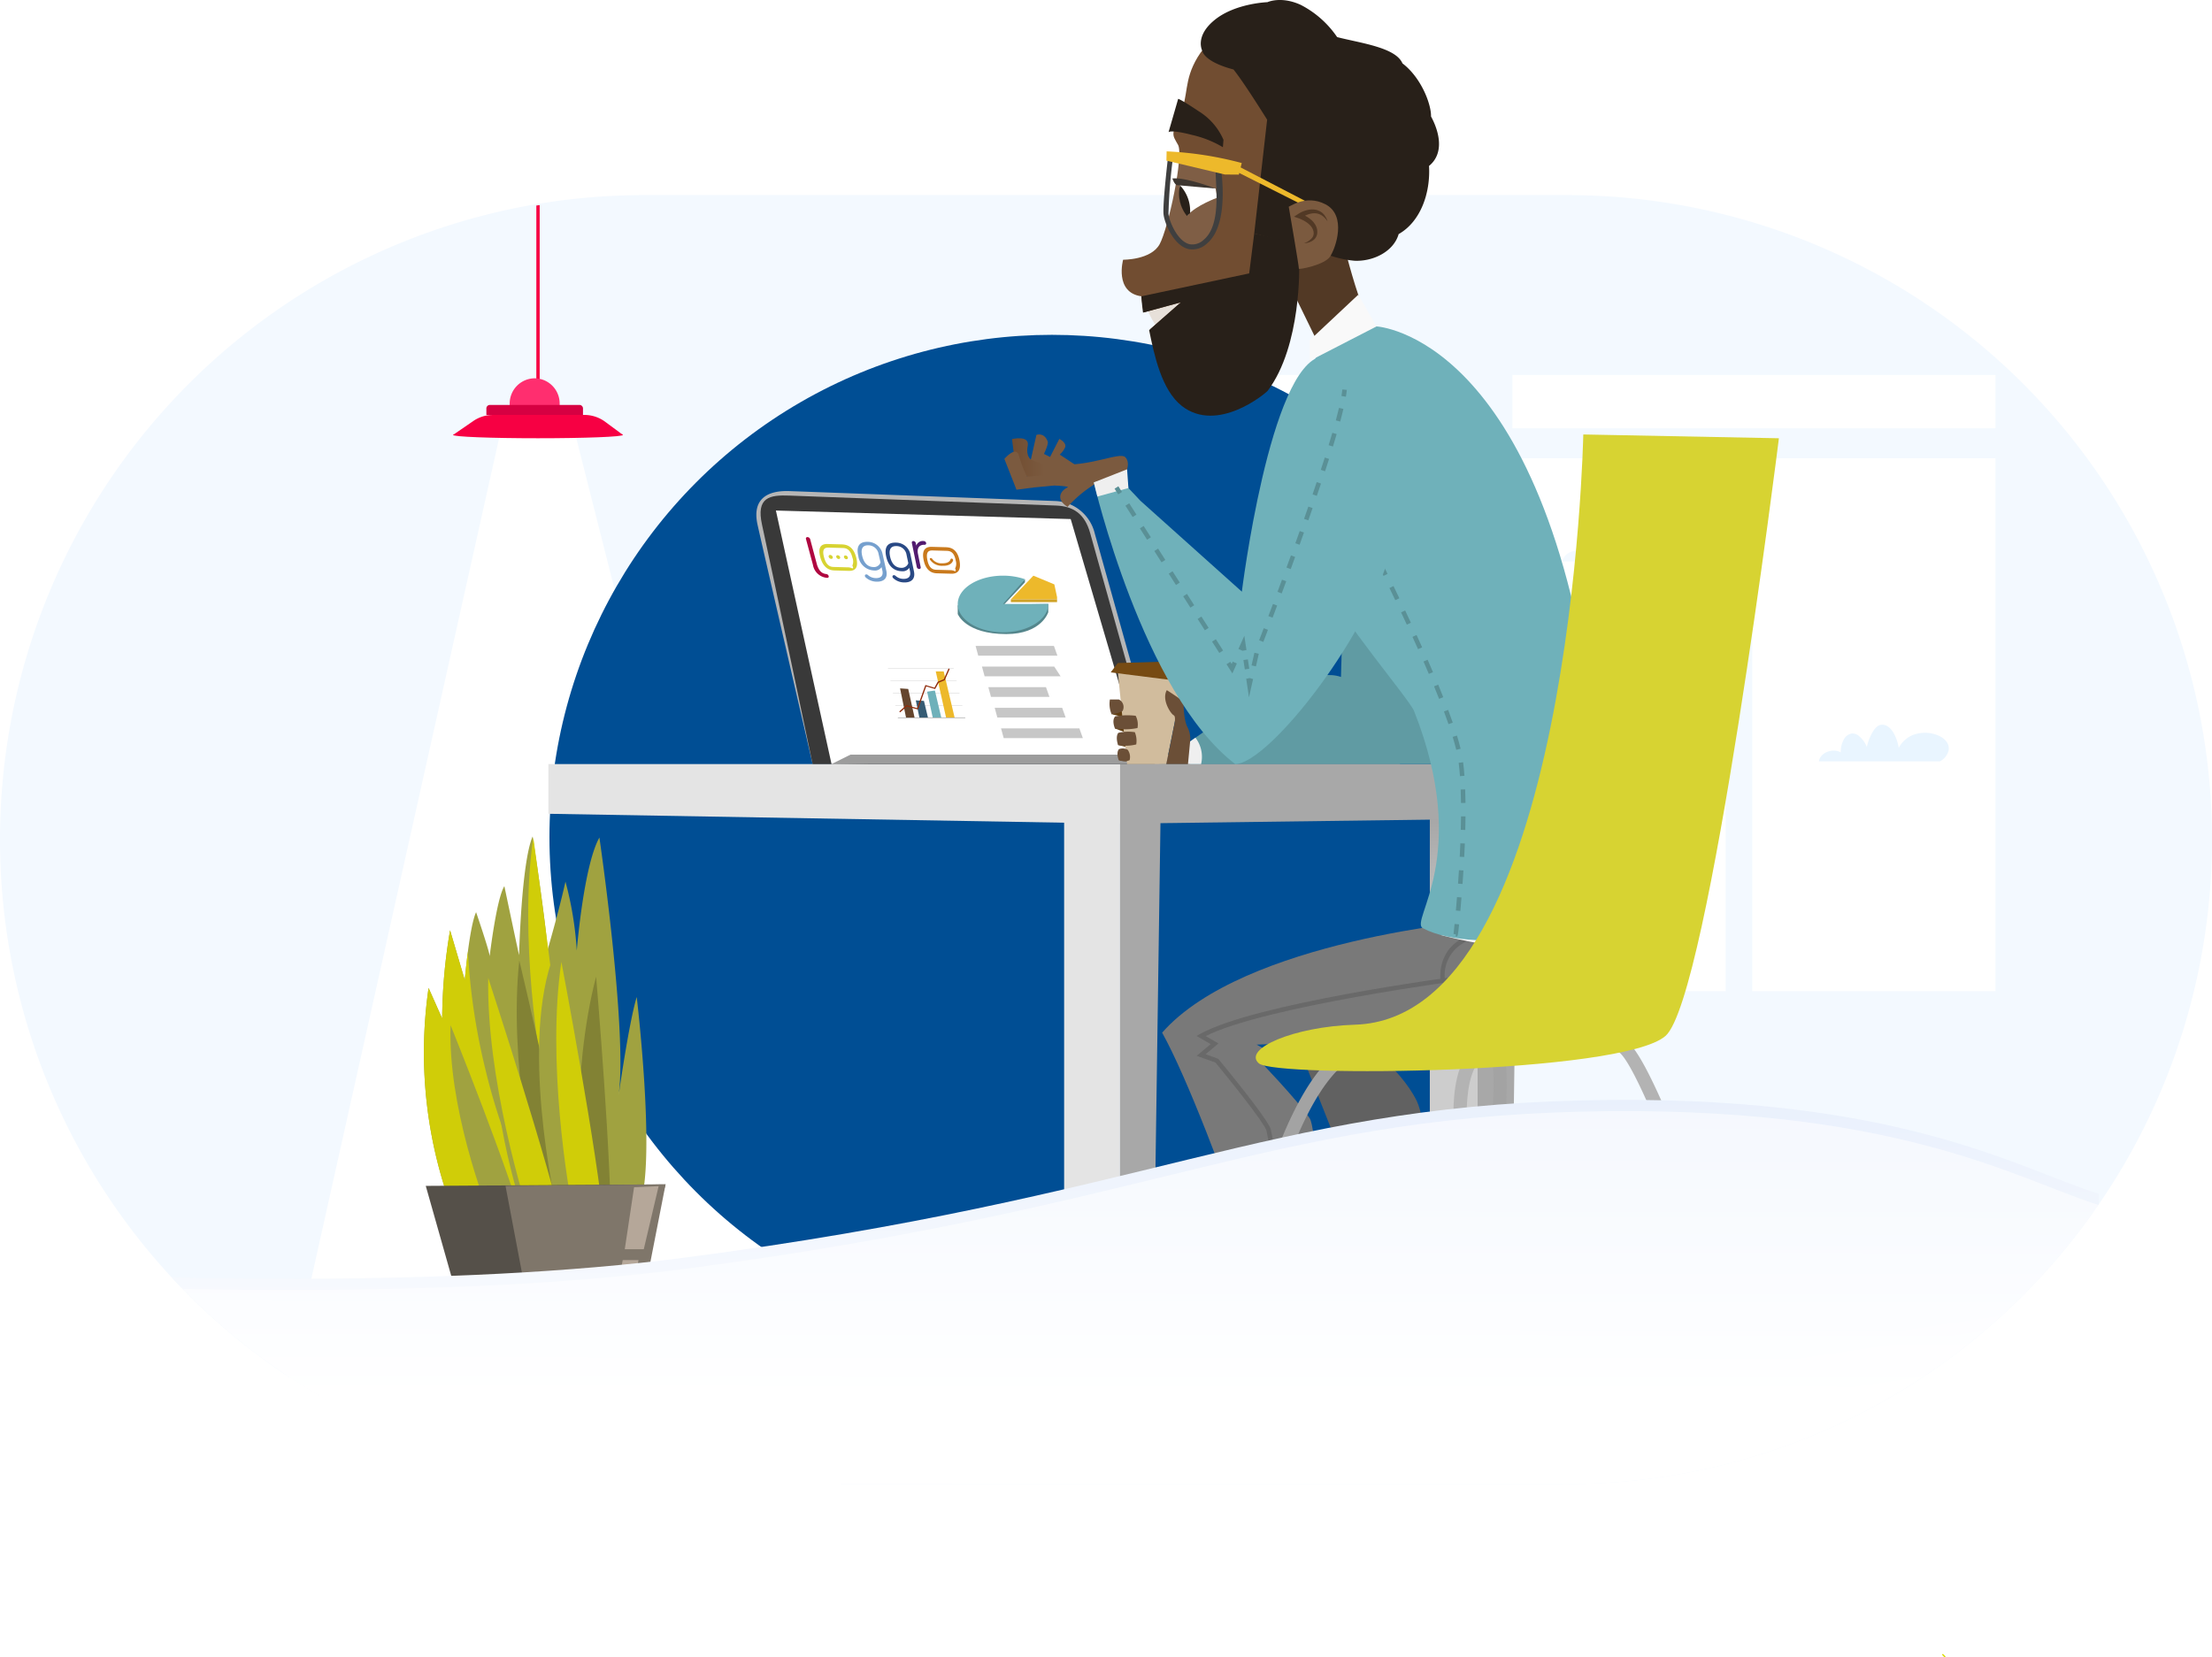 <svg xmlns="http://www.w3.org/2000/svg" xmlns:xlink="http://www.w3.org/1999/xlink" width="394" height="295.247" viewBox="0 0 394 295.247">
  <defs>
    <linearGradient id="linear-gradient" x1="-271.358" y1="0.274" x2="-271.358" y2="0.038" gradientUnits="objectBoundingBox">
      <stop offset="0" stop-color="#cdcdcd"/>
      <stop offset="1" stop-color="#9f9f9f"/>
    </linearGradient>
    <linearGradient id="linear-gradient-2" x1="-17.769" y1="0.915" x2="-17.734" y2="0.302" gradientUnits="objectBoundingBox">
      <stop offset="0" stop-color="#cfcfcf"/>
      <stop offset="0.489" stop-color="silver"/>
      <stop offset="1" stop-color="#b6b6b6"/>
    </linearGradient>
    <linearGradient id="linear-gradient-3" x1="0.382" y1="-110.022" x2="0.229" y2="-110.175" gradientUnits="objectBoundingBox">
      <stop offset="0" stop-color="#616161"/>
      <stop offset="1" stop-color="#595959"/>
    </linearGradient>
    <linearGradient id="linear-gradient-4" x1="0.556" y1="-80.459" x2="0.567" y2="-80.583" gradientUnits="objectBoundingBox">
      <stop offset="0" stop-color="#797979"/>
      <stop offset="1" stop-color="#6f6f6f"/>
    </linearGradient>
    <radialGradient id="radial-gradient" cx="0.5" cy="0.5" r="0.426" gradientTransform="matrix(1.493, 0, 0, -1, -0.246, -189.711)" gradientUnits="objectBoundingBox">
      <stop offset="0" stop-color="#578b91"/>
      <stop offset="0.493" stop-color="#599096"/>
      <stop offset="1" stop-color="#609ba3"/>
    </radialGradient>
    <linearGradient id="linear-gradient-5" x1="-5.848" y1="-1.989" x2="-5.426" y2="-1.412" gradientUnits="objectBoundingBox">
      <stop offset="0" stop-color="#714d31"/>
      <stop offset="1" stop-color="#7b5a3f"/>
    </linearGradient>
    <linearGradient id="linear-gradient-6" x1="-0.008" y1="-968.621" x2="0.361" y2="-968.383" xlink:href="#linear-gradient-5"/>
    <linearGradient id="linear-gradient-7" x1="0.932" y1="-100.374" x2="0.765" y2="-100.425" xlink:href="#linear-gradient-5"/>
    <linearGradient id="linear-gradient-8" x1="-220.744" y1="-5.735" x2="-219.71" y2="-5.735" xlink:href="#linear-gradient-5"/>
    <radialGradient id="radial-gradient-2" cx="0.106" cy="0.486" r="0.308" gradientTransform="matrix(-1.966, -0.08, -0.158, 0.997, -104.21, -2.811)" gradientUnits="objectBoundingBox">
      <stop offset="0" stop-color="#64a1a8"/>
      <stop offset="0.493" stop-color="#67a6ad"/>
      <stop offset="1" stop-color="#6fb1ba"/>
    </radialGradient>
    <linearGradient id="linear-gradient-9" x1="0" y1="-918.13" x2="0.764" y2="-918.13" xlink:href="#linear-gradient-5"/>
    <clipPath id="clip-path">
      <path id="Mask" d="M394,114.8h0A114.793,114.793,0,0,1,279.212,229.6H114.786A114.792,114.792,0,0,1,0,114.8H0A114.826,114.826,0,0,1,95.181,1.668l.473-.08A115.542,115.542,0,0,1,114.786,0H279.212A114.793,114.793,0,0,1,394,114.8" fill="none"/>
    </clipPath>
    <linearGradient id="linear-gradient-10" x1="0.493" y1="0.748" x2="0.5" y2="-0.627" gradientUnits="objectBoundingBox">
      <stop offset="0" stop-color="#fff"/>
      <stop offset="1" stop-color="#d6e3fa"/>
    </linearGradient>
    <filter id="bg-division-01" x="-126.72" y="165.932" width="530.545" height="133.578" filterUnits="userSpaceOnUse">
      <feOffset dy="-2" input="SourceAlpha"/>
      <feGaussianBlur stdDeviation="10" result="blur"/>
      <feFlood flood-opacity="0.118"/>
      <feComposite operator="in" in2="blur"/>
      <feComposite in="SourceGraphic"/>
    </filter>
    <linearGradient id="linear-gradient-11" x1="0.715" y1="0.698" x2="0.879" y2="0.873" gradientUnits="objectBoundingBox">
      <stop offset="0" stop-color="#fff" stop-opacity="0.525"/>
      <stop offset="1" stop-color="#fff"/>
    </linearGradient>
  </defs>
  <g id="software-facturacion-electronica-consulta-documentos" transform="translate(-163 -1320)">
    <g id="Group_64" data-name="Group 64" transform="translate(163 1354.758)">
      <g id="Group_3" data-name="Group 3" transform="translate(0 0)">
        <path id="Fill_1" data-name="Fill 1" d="M394,114.8h0A114.793,114.793,0,0,1,279.212,229.6H114.786A114.792,114.792,0,0,1,0,114.8H0A114.826,114.826,0,0,1,95.181,1.668l.473-.08A115.542,115.542,0,0,1,114.786,0H279.212A114.793,114.793,0,0,1,394,114.8" fill="#f3f9ff"/>
      </g>
      <path id="Fill_4" data-name="Fill 4" d="M0,94.94H37.976V0H0Z" transform="translate(171.485 46.874)" fill="#fff"/>
      <path id="Fill_6" data-name="Fill 6" d="M0,94.94H43.316V0H0Z" transform="translate(214.801 46.874)" fill="#fff"/>
      <path id="Fill_7" data-name="Fill 7" d="M0,9.494H86.039V0H0Z" transform="translate(172.078 32.04)" fill="#fff"/>
      <path id="Fill_8" data-name="Fill 8" d="M21.578,6.527a3.109,3.109,0,0,0,1.5-1.834c.357-1.464-.972-2.494-2.133-2.894a6.026,6.026,0,0,0-4.334.085,5.039,5.039,0,0,0-2.063,1.692,6.169,6.169,0,0,0-.334.544,8.077,8.077,0,0,0-.72-2.276C13.063.945,12.31-.019,11.25,0c-.981.018-1.635,1.138-2.016,1.935a9.323,9.323,0,0,0-.7,2.028A4.613,4.613,0,0,0,7.261,2.128a1.848,1.848,0,0,0-1.436-.564,2.006,2.006,0,0,0-1.4,1.093,4.564,4.564,0,0,0-.533,2.278C2.544,4.139.258,4.883,0,6.527Z" transform="translate(180.386 58.742)" fill="#f3f9ff"/>
      <path id="Fill_9" data-name="Fill 9" d="M21.578,6.527a3.109,3.109,0,0,0,1.5-1.834C23.439,3.23,22.111,2.2,20.949,1.8a6.025,6.025,0,0,0-4.334.085,5.037,5.037,0,0,0-2.063,1.692,6.157,6.157,0,0,0-.334.544,8.076,8.076,0,0,0-.72-2.276C13.063.945,12.311-.019,11.25,0c-.981.018-1.635,1.138-2.016,1.935a9.328,9.328,0,0,0-.7,2.028A4.614,4.614,0,0,0,7.261,2.128a1.848,1.848,0,0,0-1.436-.564,2.006,2.006,0,0,0-1.4,1.093,4.564,4.564,0,0,0-.533,2.278C2.544,4.139.258,4.883,0,6.527Z" transform="translate(226.075 94.344)" fill="#e9f5ff"/>
      <path id="Fill_10" data-name="Fill 10" d="M0,94.94H37.976V0H0Z" transform="translate(269.392 46.874)" fill="#fff"/>
      <path id="Fill_11" data-name="Fill 11" d="M0,94.94H43.316V0H0Z" transform="translate(312.114 46.874)" fill="#fff"/>
      <path id="Fill_12" data-name="Fill 12" d="M0,9.494H86.039V0H0Z" transform="translate(269.392 32.04)" fill="#fff"/>
      <path id="Fill_13" data-name="Fill 13" d="M21.578,6.527a3.109,3.109,0,0,0,1.5-1.834c.357-1.464-.972-2.494-2.133-2.894a6.026,6.026,0,0,0-4.334.085,5.04,5.04,0,0,0-2.063,1.692,6.2,6.2,0,0,0-.334.544,8.077,8.077,0,0,0-.72-2.276C13.063.945,12.31-.019,11.25,0c-.981.018-1.635,1.138-2.016,1.935a9.323,9.323,0,0,0-.7,2.028A4.614,4.614,0,0,0,7.261,2.128a1.848,1.848,0,0,0-1.436-.564,2.006,2.006,0,0,0-1.4,1.093,4.564,4.564,0,0,0-.533,2.278C2.544,4.139.258,4.883,0,6.527Z" transform="translate(278.292 58.742)" fill="#f3f9ff"/>
      <path id="Fill_14" data-name="Fill 14" d="M21.578,6.527a3.109,3.109,0,0,0,1.5-1.834C23.439,3.23,22.111,2.2,20.949,1.8a6.025,6.025,0,0,0-4.334.085,5.038,5.038,0,0,0-2.063,1.692,6.185,6.185,0,0,0-.334.544,8.076,8.076,0,0,0-.72-2.276C13.063.945,12.31-.019,11.25,0c-.981.018-1.635,1.138-2.016,1.935a9.323,9.323,0,0,0-.7,2.028A4.614,4.614,0,0,0,7.261,2.128a1.848,1.848,0,0,0-1.436-.564,2.006,2.006,0,0,0-1.4,1.093,4.564,4.564,0,0,0-.533,2.278C2.544,4.139.258,4.883,0,6.527Z" transform="translate(323.982 94.344)" fill="#e9f5ff"/>
      <g id="Group_23" data-name="Group 23" transform="translate(45.69 1.778)">
        <path id="Fill_38" data-name="Fill 38" d="M43.252,1,0,194.626l105.62-1.245L56.66,0Z" transform="translate(0 40.349)" fill="#fff"/>
        <path id="Fill_39" data-name="Fill 39" d="M.593,0V32.636H0V.08L.593,0" transform="translate(49.843)" fill="#f70043"/>
        <path id="Fill_40" data-name="Fill 40" d="M30.262,3.56H0L3.537,1.129A6.158,6.158,0,0,1,7.037,0h16.43a6.207,6.207,0,0,1,3.7,1.273Z" transform="translate(35.009 37.383)" fill="#f70043"/>
        <path id="Fill_41" data-name="Fill 41" d="M30.262.593c0,.328-6.774.593-15.131.593S0,.921,0,.593,6.774,0,15.131,0,30.262.266,30.262.593" transform="translate(35.009 40.349)" fill="#f70043"/>
        <path id="Fill_42" data-name="Fill 42" d="M8.9,5.934H0v-1.4A4.492,4.492,0,0,1,4.45,0,4.492,4.492,0,0,1,8.9,4.533Z" transform="translate(45.096 30.855)" fill="#ff2e6f"/>
        <path id="Fill_43" data-name="Fill 43" d="M16.63,0H.578A.632.632,0,0,0,0,.675V1.78H17.208V.675A.632.632,0,0,0,16.63,0" transform="translate(40.943 35.602)" fill="#d60042"/>
      </g>
      <path id="Fill_63" data-name="Fill 63" d="M.559.39.2.034a.121.121,0,0,0-.169,0A.122.122,0,0,0,.034.2L.39.559A.119.119,0,0,0,.559.39" transform="translate(345.937 259.895)" fill="#dadb00"/>
      <circle id="Oval" cx="89.49" cy="89.49" r="89.49" transform="translate(97.867 24.891)" fill="#004e94"/>
      <g id="Grupo_203" data-name="Grupo 203" transform="translate(-8356.012 -792.958)">
        <path id="Trazado_1483" data-name="Trazado 1483" d="M8469.425,935.809c-1.41,4.635-3.224,17.53-3.224,17.53,1.613-11.484-3.424-45.939-3.424-45.939-2.822,5.038-4.031,20.149-4.031,20.149a61.055,61.055,0,0,0-2.015-12.29c-1.208,5.44-3.224,12.29-3.224,12.29,0-3.425-2.619-20.349-2.619-20.349-2.016,4.634-2.418,21.155-2.418,21.155-.2-.806-2.62-12.291-2.62-12.291-1.409,2.217-2.618,12.492-2.618,12.492,0-.805-2.418-7.857-2.418-7.857-1.209,2.619-2.016,12.089-2.016,12.089l-2.619-8.866a96.529,96.529,0,0,0-1.41,15.716l-2.418-5.44a80.081,80.081,0,0,0,4.837,41.1l32.842-2.619C8472.85,964.623,8469.425,935.809,8469.425,935.809Z" fill="#a0a240"/>
        <path id="Trazado_1484" data-name="Trazado 1484" d="M8453.364,953.382c-1.3-5.919-4.961-28.481-2.357-45.955,0,0,4.594,32.986,5.8,46.69Z" fill="#d0cd08"/>
        <path id="Trazado_1485" data-name="Trazado 1485" d="M8442.506,948.837a113.371,113.371,0,0,1-3.152-21.117c-.353,2.7-.555,5.068-.555,5.068l-2.619-8.866a96.529,96.529,0,0,0-1.41,15.716l-2.418-5.44a80.081,80.081,0,0,0,4.837,41.1L8452,974.12A109.777,109.777,0,0,1,8442.506,948.837Z" fill="#d0cd08"/>
        <path id="Trazado_1486" data-name="Trazado 1486" d="M8444.1,976.826c-2-4.5-8.334-21.833-7.834-36,0,0,10.5,26,13.334,36.667Z" fill="#a0a240"/>
        <path id="Trazado_1487" data-name="Trazado 1487" d="M8452.757,974.7c-1.55-5.735-6.153-27.74-4.249-45.4,0,0,7.9,33.069,9.674,46.549Z" fill="#828234"/>
        <path id="Trazado_1488" data-name="Trazado 1488" d="M8459.639,977.705c-.681-5.9-1.958-28.347,2.552-45.522,0,0,2.895,33.876,2.64,47.469Z" fill="#828234"/>
        <path id="Trazado_1489" data-name="Trazado 1489" d="M8449.9,976.2c-1.735-4.61-7.048-22.282-5.723-36.4,0,0,8.967,26.569,11.174,37.382Z" fill="#a0a240"/>
        <path id="Trazado_1490" data-name="Trazado 1490" d="M8455.816,976.378c-1.512-5.869-7.013-32.886-1.138-48.136,0,0,4.827,36.058,6.518,49.711Z" fill="#a0a240"/>
        <path id="Trazado_1491" data-name="Trazado 1491" d="M8458.364,975.507c-1.3-5.919-4.961-28.481-2.357-45.955,0,0,6.475,34.016,7.677,47.72Z" fill="#d0cd08"/>
        <path id="Trazado_1492" data-name="Trazado 1492" d="M8451.211,977.679c-2.051-5.7-8.576-27.607-8.236-45.269,0,0,10.786,32.9,13.739,46.336Z" fill="#d0cd08"/>
        <path id="Trazado_1493" data-name="Trazado 1493" d="M8474.563,969.189l-42.715.269,4.567,16.119h33.346Z" fill="#555049"/>
        <path id="Trazado_1494" data-name="Trazado 1494" d="M8474.563,969.189l-28.509.269,3.049,16.119h22.255Z" fill="#7f766a"/>
        <path id="Trazado_1495" data-name="Trazado 1495" d="M8473.324,969.512l-4.37.185-1.658,11.045h3.384Z" fill="#b5a799"/>
        <path id="Trazado_1496" data-name="Trazado 1496" d="M8469.741,982.679h-2.812l-.5,2.688h2.813Z" fill="#b5a799"/>
      </g>
    </g>
    <g id="Grupo_183" data-name="Grupo 183" transform="translate(-4778.087 -1397.764)">
      <g id="Grupo_175" data-name="Grupo 175" transform="translate(5038.77 2853.877)">
        <path id="Trazado_1260" data-name="Trazado 1260" d="M5140.6,2971.048H5038.77v8.858l101.832,1.761Z" transform="translate(-5038.77 -2971.048)" fill="#e4e4e4"/>
        <path id="Trazado_1261" data-name="Trazado 1261" d="M5219.673,2971.048v121.743H5209.7V2978.732Z" transform="translate(-5117.841 -2971.048)" fill="#e4e4e4"/>
        <path id="Trazado_1262" data-name="Trazado 1262" d="M5340.89,2971.048v121.743h-9.977V2978.732Z" transform="translate(-5173.917 -2971.048)" fill="url(#linear-gradient)"/>
        <path id="Trazado_1263" data-name="Trazado 1263" d="M5295.6,2980.787l-67.341.88v-10.619H5293.4Z" transform="translate(-5126.43 -2971.048)" fill="#a8a8a8"/>
        <path id="Trazado_1264" data-name="Trazado 1264" d="M5235.6,2971.048l-1.76,121.743h-5.576V2971.048Z" transform="translate(-5126.43 -2971.048)" fill="#a8a8a8"/>
        <path id="Trazado_1265" data-name="Trazado 1265" d="M5354.083,2971.048l-1.76,121.743h-5.576V2971.048Z" transform="translate(-5181.242 -2971.048)" fill="#a8a8a8"/>
      </g>
      <g id="CompType_4" transform="translate(5075.813 2805.239)">
        <path id="Trazado_1266" data-name="Trazado 1266" d="M5113.592,2880.55c13.423.49,45.1,1.69,47.494,1.776a7.552,7.552,0,0,1,6.87,5.708l11.528,41.145h-61.765s-8.685-37.594-9.8-42.583S5110.1,2880.422,5113.592,2880.55Z" transform="translate(-5107.701 -2880.541)" fill="url(#linear-gradient-2)"/>
        <path id="Trazado_1267" data-name="Trazado 1267" d="M5114.241,2882.033c13.422.49,45.1,1.69,47.495,1.776,3.011.111,5.1,1.432,6.068,4.906s11.527,41.145,11.527,41.145h-60.963s-7.883-37.594-9-42.583S5110.749,2881.9,5114.241,2882.033Z" transform="translate(-5108.35 -2881.222)" fill="#393939"/>
        <path id="Trazado_1268" data-name="Trazado 1268" d="M5124.079,2932.166,5114.171,2887l52.51,1.52,12.583,42.806Z" transform="translate(-5110.694 -2883.528)" fill="#fff"/>
        <g id="Grupo_176" data-name="Grupo 176" transform="translate(35.867 15.076)">
          <path id="Trazado_1269" data-name="Trazado 1269" d="M5192.534,2909.774v.544l-3.912,4.173-.958-.533Z" transform="translate(-5180.56 -2909.14)" fill="#54868c"/>
          <path id="Trazado_1270" data-name="Trazado 1270" d="M5174.443,2918.229v1.541s1.356,3.569,8.642,3.569c6.311,0,7.482-3.895,7.482-3.895v-1.47Z" transform="translate(-5174.443 -2912.934)" fill="#54868c"/>
          <path id="Trazado_1271" data-name="Trazado 1271" d="M5186.418,2909.229a11.992,11.992,0,0,0-3.912-.634c-4.453,0-8.062,2.257-8.062,5.04s3.609,5.04,8.063,5.04,8.062-2.256,8.062-5.04h-8.062Z" transform="translate(-5174.443 -2908.595)" fill="#6fb1ba"/>
          <path id="Trazado_1272" data-name="Trazado 1272" d="M5192.051,2912.814l4.01-4.219,3.733,1.554.484,2.265v.4Z" transform="translate(-5182.589 -2908.595)" fill="#edb92b"/>
          <rect id="Rectángulo_137" data-name="Rectángulo 137" width="8.228" height="0.494" transform="translate(9.462 4.219)" fill="#cfa226"/>
        </g>
        <g id="Grupo_177" data-name="Grupo 177" transform="translate(23.428 31.535)">
          <path id="Trazado_1273" data-name="Trazado 1273" d="M5165.708,2951.608h-11.93l-.021-.1h11.926Z" transform="translate(-5152.435 -2944.904)" fill="#dcdcdc"/>
          <path id="Trazado_1274" data-name="Trazado 1274" d="M5164.817,2947.513h-11.859l-.021-.1h11.856Z" transform="translate(-5152.055 -2943.01)" fill="#dcdcdc"/>
          <path id="Trazado_1275" data-name="Trazado 1275" d="M5163.926,2943.42h-11.788l-.021-.1H5163.9Z" transform="translate(-5151.675 -2941.116)" fill="#dcdcdc"/>
          <path id="Trazado_1276" data-name="Trazado 1276" d="M5163.035,2939.326h-11.718l-.021-.1h11.714Z" transform="translate(-5151.296 -2939.222)" fill="#dcdcdc"/>
          <path id="Trazado_1277" data-name="Trazado 1277" d="M5157.912,2951.166h-1.523l-1.063-5.208,1.45.1Z" transform="translate(-5153.16 -2942.338)" fill="#65452d"/>
          <path id="Trazado_1278" data-name="Trazado 1278" d="M5162.7,2953h-1.523l-.647-3.074,1.458.1Z" transform="translate(-5155.566 -2944.175)" fill="#365c74"/>
          <path id="Trazado_1279" data-name="Trazado 1279" d="M5166.813,2951.494h-1.522l-1-4.621,1.384-.206Z" transform="translate(-5157.307 -2942.667)" fill="#6fb1ba"/>
          <path id="Trazado_1280" data-name="Trazado 1280" d="M5170.516,2948.567h-1.524l-1.836-8.227h1.416Z" transform="translate(-5158.633 -2939.739)" fill="#edb92b"/>
          <path id="Trazado_1281" data-name="Trazado 1281" d="M5155.212,2947.174l-.156-.165,1.279-1.13,1.9.541,1.473-4.121,1.614.478.58-1.06,1.084-.444.853-1.93.193.116-.876,1.984-1.091.448-.616,1.127-1.594-.473-1.472,4.12-1.966-.557Z" transform="translate(-5153.036 -2939.278)" fill="#8f2b0a"/>
          <path id="Trazado_1282" data-name="Trazado 1282" d="M5166.6,2955.7h-12l-.021-.1h12Z" transform="translate(-5152.814 -2946.798)" fill="#9f9f9f"/>
        </g>
        <path id="Trazado_1283" data-name="Trazado 1283" d="M5233.9,2969.6l-1.226-1.684h-96.687l-3.375,1.684Z" transform="translate(-5119.223 -2920.961)" fill="#9c9c9c"/>
        <path id="Trazado_1284" data-name="Trazado 1284" d="M5180.359,2931.891l.472,1.735h14.1l-.619-1.735Z" transform="translate(-5141.313 -2904.296)" fill="#c7c7c7"/>
        <path id="Trazado_1285" data-name="Trazado 1285" d="M5182.47,2938.725l.472,1.735h13.535l-1.135-1.735Z" transform="translate(-5142.29 -2907.457)" fill="#c7c7c7"/>
        <path id="Trazado_1286" data-name="Trazado 1286" d="M5184.582,2945.558l.472,1.735h10.416l-.618-1.735Z" transform="translate(-5143.267 -2910.618)" fill="#c7c7c7"/>
        <path id="Trazado_1287" data-name="Trazado 1287" d="M5186.692,2952.391l.473,1.735h12.163l-.619-1.735Z" transform="translate(-5144.243 -2913.779)" fill="#c7c7c7"/>
        <path id="Trazado_1288" data-name="Trazado 1288" d="M5188.8,2959.224l.472,1.735h14.1l-.62-1.735Z" transform="translate(-5145.22 -2916.94)" fill="#c7c7c7"/>
        <g id="Grupo_179" data-name="Grupo 179" transform="translate(8.822 8.205)">
          <g id="Grupo_178" data-name="Grupo 178">
            <path id="Trazado_1289" data-name="Trazado 1289" d="M5145.654,2902.478l-.138-.6a1.379,1.379,0,0,1-1.3.607,2.933,2.933,0,0,1-2.841-2.607c-.418-1.739.229-2.532,1.654-2.494a2.683,2.683,0,0,1,2.662,2.16l.667,2.958c.325,1.442-.535,2.008-1.731,1.975a2.935,2.935,0,0,1-1.961-.782.419.419,0,0,1-.11-.193.245.245,0,0,1,.253-.319.435.435,0,0,1,.286.124,2.126,2.126,0,0,0,1.383.534c.878.025,1.4-.392,1.18-1.357m-.674-2.958a1.858,1.858,0,0,0-1.813-1.525c-1-.027-1.417.572-1.1,1.9.311,1.3,1.01,1.945,2,1.973a1.228,1.228,0,0,0,1.26-.818Z" transform="translate(-5132.041 -2896.536)" fill="#76a0ce"/>
            <path id="Trazado_1290" data-name="Trazado 1290" d="M5154.874,2902.733l-.127-.6a1.4,1.4,0,0,1-1.315.606c-1.4-.039-2.405-.867-2.794-2.606s.273-2.532,1.7-2.493a2.624,2.624,0,0,1,2.624,2.159l.616,2.958c.3,1.442-.568,2.008-1.764,1.974a2.875,2.875,0,0,1-1.946-.782.413.413,0,0,1-.108-.192.25.25,0,0,1,.26-.319.434.434,0,0,1,.284.124,2.081,2.081,0,0,0,1.372.534c.877.025,1.406-.393,1.2-1.357m-.622-2.958a1.82,1.82,0,0,0-1.787-1.525c-1-.027-1.425.572-1.133,1.9.288,1.3.976,1.945,1.967,1.972a1.256,1.256,0,0,0,1.274-.818Z" transform="translate(-5136.334 -2896.654)" fill="#294985"/>
            <path id="Trazado_1291" data-name="Trazado 1291" d="M5160.021,2897.926a1.215,1.215,0,0,1,1.35-.806.444.444,0,0,1,.4.338.259.259,0,0,1-.274.32c-1.006-.028-1.381.637-1.183,1.612l.482,2.375a.259.259,0,0,1-.275.33.453.453,0,0,1-.415-.349l-.884-4.3a.262.262,0,0,1,.281-.33.454.454,0,0,1,.419.349Z" transform="translate(-5140.355 -2896.411)" fill="#521b6f"/>
            <path id="Trazado_1292" data-name="Trazado 1292" d="M5132.378,2902.086a.257.257,0,0,1-.269.341.511.511,0,0,1-.45-.361.257.257,0,0,1,.27-.34.506.506,0,0,1,.449.36" transform="translate(-5127.601 -2898.546)" fill="#d7d332"/>
            <path id="Trazado_1293" data-name="Trazado 1293" d="M5134.859,2902.167a.247.247,0,0,1-.257.326.482.482,0,0,1-.428-.344.246.246,0,0,1,.258-.325.479.479,0,0,1,.427.343" transform="translate(-5128.765 -2898.592)" fill="#d7d332"/>
            <path id="Trazado_1294" data-name="Trazado 1294" d="M5137.417,2902.238a.248.248,0,0,1-.26.325.48.48,0,0,1-.426-.344.247.247,0,0,1,.26-.325.478.478,0,0,1,.426.344" transform="translate(-5129.947 -2898.624)" fill="#d7d332"/>
            <path id="Trazado_1295" data-name="Trazado 1295" d="M5167.465,2904.134a2.557,2.557,0,0,1-2.256-1.094.185.185,0,0,1,.084-.281.283.283,0,0,1,.317.143,2.018,2.018,0,0,0,1.769.785c1.348.037,1.488-.686,1.49-.693a.188.188,0,0,1,.266-.129.278.278,0,0,1,.192.288c-.008.043-.2,1.027-1.862.981" transform="translate(-5143.111 -2899.02)" fill="#c9791c"/>
            <path id="Trazado_1296" data-name="Trazado 1296" d="M5132.662,2898.167l-2.62-.072c-1.226-.033-1.741.67-1.312,2.3.436,1.651,1.319,2.381,2.524,2.415l2.108.059c.131,0,.251.011.47.013,1.205.033,1.727-.657,1.328-2.309-.395-1.626-1.274-2.368-2.5-2.4m1.9,4.006c.044.142.045.311-.182.225a2.034,2.034,0,0,0-.591-.148l-.03,0c-.044,0-.564-.014-.6-.014l-2.025-.056c-.633-.017-1.333-.241-1.732-1.764s.206-1.7.846-1.681l2.518.069c.64.018,1.344.239,1.713,1.751a1.821,1.821,0,0,1-.022,1.383,1.431,1.431,0,0,1,.1.238" transform="translate(-5126.182 -2896.866)" fill="#d7d332"/>
            <path id="Trazado_1297" data-name="Trazado 1297" d="M5167.106,2899.111l-2.609-.071c-1.222-.033-1.781.67-1.456,2.3.332,1.652,1.166,2.381,2.368,2.414l2.1.059c.13,0,.25.01.467.013,1.2.033,1.766-.658,1.471-2.309-.289-1.626-1.121-2.368-2.342-2.4m1.647,4.006c.034.142.026.311-.2.225a1.99,1.99,0,0,0-.581-.148l-.623-.016-2.019-.056c-.63-.017-1.316-.241-1.618-1.764s.313-1.7.951-1.681l2.509.069c.637.018,1.326.239,1.6,1.752a1.847,1.847,0,0,1-.109,1.383,1.366,1.366,0,0,1,.087.238" transform="translate(-5142.082 -2897.303)" fill="#c9791c"/>
            <path id="Trazado_1298" data-name="Trazado 1298" d="M5128.032,2903.056a.241.241,0,0,0,.138-.312.489.489,0,0,0-.385-.344l-.223-.039c-.546-.1-1.1-.455-1.471-1.635l-1.215-4.545a.524.524,0,0,0-.47-.37.26.26,0,0,0-.276.35l1.245,4.616,0,.007a2.777,2.777,0,0,0,2.473,2.284.517.517,0,0,0,.182-.011" transform="translate(-5124.117 -2895.81)" fill="#af0740"/>
          </g>
        </g>
      </g>
      <g id="Grupo_181" data-name="Grupo 181" transform="translate(5119.987 2717.764)">
        <path id="Trazado_1299" data-name="Trazado 1299" d="M5331.768,3180.527s-7.1-1.224-5.075-3.112S5331.768,3180.527,5331.768,3180.527Z" transform="translate(-5253.014 -2930.204)" fill="#efefef"/>
        <path id="Trazado_1300" data-name="Trazado 1300" d="M5286.025,3061.172l25.882,65.419,2.01-.8s-3.065-46.746-6.068-52.979-11.013-11.639-11.013-11.639Z" transform="translate(-5234.369 -2876.626)" fill="url(#linear-gradient-3)"/>
        <path id="Trazado_1301" data-name="Trazado 1301" d="M5322.065,3022.888l-.256,17.169c-5.272,3.094-62.792,4.949-62.792,4.949l1.983,1.107-1.983,1.2s7.321,7.608,9.456,10.811,2.4,53.408,2.4,53.408l-2.67.614s-16.931-52.868-26.007-69.269c14.526-16.52,56.7-19.99,56.7-19.99Z" transform="translate(-5214.096 -2858.916)" fill="url(#linear-gradient-4)"/>
        <path id="Trazado_1302" data-name="Trazado 1302" d="M5368.333,3040.166h0a2.968,2.968,0,0,1-.758-.1,3.492,3.492,0,0,1-2.193-1.711c-1.744-3.048-.165-8.817-.1-9.062l.082-.292h8.906l-.063.455C5374.148,3029.892,5372.669,3040.166,5368.333,3040.166Zm-2.352-10.366c-.292,1.2-1.274,5.761.1,8.156a2.684,2.684,0,0,0,1.7,1.335,2.151,2.151,0,0,0,.554.075c2.872,0,4.522-6.52,5.014-9.565Z" transform="translate(-5270.702 -2861.743)" fill="#696969"/>
        <path id="Trazado_1303" data-name="Trazado 1303" d="M5334.422,3036.285c-.009-.055-.816-5.517,4.322-7.824l.328.731a6.617,6.617,0,0,0-3.86,6.968Z" transform="translate(-5256.734 -2861.494)" fill="#696969"/>
        <path id="Trazado_1304" data-name="Trazado 1304" d="M5274.306,3112.754c-2.655-17.209-7.8-50.147-8.27-51.631s-6.635-9.148-9.067-12.091l-3.359-1.2,2.5-2.084-2.514-1.459.613-.343c9.689-5.418,43.811-10.01,47.079-10.44l4.821-8.831.7.384-5.016,9.188-.2.026c-.363.047-35.688,4.681-46.364,10.038l2.273,1.318-2.3,1.921,2.246.8.07.084c.886,1.071,8.678,10.521,9.285,12.445s7.983,49.715,8.3,51.749Z" transform="translate(-5219.367 -2859.742)" fill="#696969"/>
        <path id="Trazado_1305" data-name="Trazado 1305" d="M5334.705,3024.945s18.018,4.893,30.966,2.115a45.39,45.39,0,0,1-.526-5.381Z" transform="translate(-5256.889 -2858.357)" fill="#f9f9f9"/>
        <path id="Trazado_1306" data-name="Trazado 1306" d="M5225.679,2953.265l2.036.469-1.563,2.044,1.578.581-1.031,2.355,1.723.426-1.6,2.257a7.85,7.85,0,0,0,2.511.21c1-.164-.5-9.875-.5-9.875Z" transform="translate(-5206.453 -2825.998)" fill="#613e11"/>
        <path id="Trazado_1307" data-name="Trazado 1307" d="M5284.667,2834.693c14.119,4.886,21.049,52.459,11.439,73.276h-44.639v-4.024s19.286-14.215,26.87-11.491C5279.492,2846.926,5284.667,2834.693,5284.667,2834.693Z" transform="translate(-5218.382 -2771.856)" fill="url(#radial-gradient)"/>
        <path id="Trazado_1308" data-name="Trazado 1308" d="M5206.645,2867.974l-1.61-1.491,1.651-3.225s1.545.75.936,1.7a3.876,3.876,0,0,1-.861,1.092l3.485,2.306A9.223,9.223,0,0,0,5206.645,2867.974Z" transform="translate(-5196.902 -2785.07)" fill="url(#linear-gradient-5)"/>
        <path id="Trazado_1309" data-name="Trazado 1309" d="M5202.86,2868.959l-4.827-1.175,1.337-5.915s1.355-.552,2.014,1.163c.213.554-.96,2.8-.669,2.219l4.762,2.4Z" transform="translate(-5193.664 -2784.389)" fill="url(#linear-gradient-6)"/>
        <path id="Trazado_1310" data-name="Trazado 1310" d="M5237.226,2818.612l7.007-1.752a10.927,10.927,0,0,1-5.568,4.565A13.42,13.42,0,0,1,5237.226,2818.612Z" transform="translate(-5211.794 -2763.606)" fill="#e7e0d9"/>
        <path id="Trazado_1311" data-name="Trazado 1311" d="M5292.588,2795.673c-1.988-8.325,2.2,11.144,4.863,14.586-4.9,6.01-8.464,5.488-8.464,5.488l-7.52-15.408Z" transform="translate(-5232.261 -2752.856)" fill="#523925"/>
        <path id="Trazado_1312" data-name="Trazado 1312" d="M5281,2747.429c-1-5.821-15.467-20.625-25.412-21.423-6.435-.516-10.735,1.512-13.281,5.723s-1.554,6.809-3.164,10.359-1.35,3.423-.321,5.272-1.738,14.874-3.29,17.692-6.5,2.757-6.5,2.757-1.6,5.827,3.251,6.516c.106.869.243,1.842.414,2.873l6.628-1.8-5.484,4.806c1.31,6.1,3.135,13.127,6.737,13.631,4.949.691,15.507-10.816,19.419-26.545C5269.631,2762.76,5282,2753.25,5281,2747.429Z" transform="translate(-5207.885 -2721.54)" fill="url(#linear-gradient-7)"/>
        <path id="Trazado_1313" data-name="Trazado 1313" d="M5255.265,2726.812s-1.411-2.586,2.247-5.53,9.356-3.131,9.356-3.131,2.41-1.132,5.924.476a17.536,17.536,0,0,1,6.493,5.745c4.109,1.067,10.426,1.823,11.632,4.679,3.406,2.592,5.148,7.368,5.091,9.461,1.442,2.655,2.447,6.519-.356,8.813.28,4.77-1.479,9.917-5.411,12.14-.9,3.14-4.564,4.9-7.863,4.75a19.038,19.038,0,0,1-6.693-1.9l-11.169-2.962,2.3-20.269s-4.083-6.583-5.992-8.944C5255.423,2728.712,5255.265,2726.812,5255.265,2726.812Z" transform="translate(-5220.015 -2717.764)" fill="#282019"/>
        <path id="Trazado_1314" data-name="Trazado 1314" d="M5248.127,2778.2s-.94,3.543,1.246,5.871c1.506-1.76,5.278-3.131,5.278-3.131l-.287-1.632S5249.483,2778.089,5248.127,2778.2Z" transform="translate(-5216.744 -2745.719)" fill="#fff"/>
        <path id="Trazado_1315" data-name="Trazado 1315" d="M5253.282,2778.7s-5.244-2.046-7.693-1.8c.355,1.078.788,1.191.788,1.191Z" transform="translate(-5215.663 -2745.111)" fill="#282019"/>
        <path id="Trazado_1316" data-name="Trazado 1316" d="M5263.413,2800.612V2796.9l-8.009-1.745-.9,7.114-19.206,4.083s.064,1.146.3,2.9l6.744-1.835-5.656,4.955c.919,4.544,2.243,10.7,5.811,13.5,6.384,5,15.017-2.308,15.313-2.7C5263.883,2815.1,5263.413,2800.612,5263.413,2800.612Z" transform="translate(-5210.902 -2753.564)" fill="#282019"/>
        <path id="Trazado_1317" data-name="Trazado 1317" d="M5278.118,2779.4l1.059-.4-13.733-7.131-.087,1.092Z" transform="translate(-5224.808 -2742.794)" fill="#edb92b"/>
        <path id="Trazado_1318" data-name="Trazado 1318" d="M5254.1,2757.829l-.105,1.316a18.869,18.869,0,0,0-5.542-2.2c-3.76-.973-4.137-.482-4.137-.482l1.715-5.934s.41.036,3.66,2.212A11.222,11.222,0,0,1,5254.1,2757.829Z" transform="translate(-5215.075 -2732.92)" fill="#282019"/>
        <path id="Trazado_1319" data-name="Trazado 1319" d="M5252.8,2771.63s1.732,10.034-2.363,13.394-6.812-3.145-6.988-4.929.79-10.01.79-10.01Z" transform="translate(-5214.665 -2741.967)" fill="#fff" opacity="0.1"/>
        <path id="Trazado_1320" data-name="Trazado 1320" d="M5242.636,2779.7c-.18-1.81.75-9.767.79-10.1l.054-.457,9.422,1.686-.038.411c-.039.405,1.665,10.256-2.522,13.692a3.7,3.7,0,0,1-3.314.955C5244.342,2785.208,5242.776,2781.134,5242.636,2779.7Zm1.612-9.545a92.827,92.827,0,0,0-.737,9.458c.132,1.333,1.6,4.88,3.73,5.414a2.877,2.877,0,0,0,2.542-.781c3.439-2.823,1.925-10.821,2.156-12.687Z" transform="translate(-5214.286 -2741.53)" fill="#3f3f3f"/>
        <path id="Trazado_1321" data-name="Trazado 1321" d="M5257.027,2770.016l-.517,2.064-2.491-.019-10.409-2.47.036-1.655A62.549,62.549,0,0,1,5257.027,2770.016Z" transform="translate(-5214.748 -2740.974)" fill="#edb92b"/>
        <path id="Trazado_1322" data-name="Trazado 1322" d="M5284.136,2785.278c-.135.318,2.9-2.292,6.545-.394,3.838,2,1.841,7.764.834,9.3s-5.633,2.375-5.568,2.171S5284.136,2785.278,5284.136,2785.278Z" transform="translate(-5233.493 -2748.491)" fill="url(#linear-gradient-8)"/>
        <path id="Trazado_1323" data-name="Trazado 1323" d="M5287.67,2793.214a2.984,2.984,0,0,0,.935-.169,2.42,2.42,0,0,0,.868-.49,1.667,1.667,0,0,0,.335-.415,1.623,1.623,0,0,0,.2-.51,2.037,2.037,0,0,0,.039-.544l0-.137-.025-.14-.041-.23a2.8,2.8,0,0,0-.21-.522,2.908,2.908,0,0,0-.279-.448,3.679,3.679,0,0,0-.723-.728,5.916,5.916,0,0,0-.838-.543,5.635,5.635,0,0,0-.923-.392l.117.764a6.186,6.186,0,0,1,1.2-.606,3.528,3.528,0,0,1,.648-.175,2.029,2.029,0,0,1,.327-.047,2.55,2.55,0,0,1,.329-.009,2.79,2.79,0,0,1,.646.109,3.108,3.108,0,0,1,.307.129,1.518,1.518,0,0,1,.294.169,1.549,1.549,0,0,1,.282.205l.258.247a2.337,2.337,0,0,1,.232.28l.235.291-.134-.352a1.733,1.733,0,0,0-.163-.343l-.209-.326a1.834,1.834,0,0,0-.253-.3,1.336,1.336,0,0,0-.3-.268,3.793,3.793,0,0,0-.344-.22l-.38-.163c-.131-.041-.268-.064-.4-.095a3,3,0,0,0-.41-.04,2.625,2.625,0,0,0-.409.007,3.838,3.838,0,0,0-.793.146,4.941,4.941,0,0,0-.75.267,5.273,5.273,0,0,0-.711.389l-.721.475.838.289a7.069,7.069,0,0,1,.777.345,5,5,0,0,1,.728.447,4.143,4.143,0,0,1,.612.551,2.222,2.222,0,0,1,.235.321c.084.114.105.215.172.321l.068.221c.009.025.027.1.028.084l.014.095a1.386,1.386,0,0,1,.023.379,1.364,1.364,0,0,1-.081.366,1.159,1.159,0,0,1-.191.342A3.141,3.141,0,0,1,5287.67,2793.214Z" transform="translate(-5234.315 -2749.88)" fill="#523925"/>
        <path id="Trazado_1324" data-name="Trazado 1324" d="M5302.414,2825.743s30.026,1.49,38.835,70.893c1.868,14.721,4.19,35.863,4.19,35.863s-25.02,5.664-34.774.445c-2.455-1.313,8.7-12.728-1.562-38.685-.826-2.089-13.492-16.912-15.359-22.066s-4.255-34.13-3.875-35.538S5292.073,2823.588,5302.414,2825.743Z" transform="translate(-5236.129 -2767.593)" fill="url(#radial-gradient-2)"/>
        <path id="Trazado_1325" data-name="Trazado 1325" d="M5323.774,2963.336v-.4l-.4-.054c.006-.047.079-.7.188-1.789l.8.079C5324.147,2963.336,5324.147,2963.336,5323.774,2963.336Zm.815-4.564-.8-.071c.064-.727.133-1.531.2-2.394l.8.065C5324.725,2957.238,5324.655,2958.043,5324.589,2958.772Zm.388-4.8-.8-.057c.056-.771.109-1.572.16-2.4l.8.049C5325.089,2952.394,5325.034,2953.2,5324.978,2953.971Zm.3-4.808-.8-.041q.06-1.183.109-2.4l.8.032C5325.353,2947.567,5325.316,2948.371,5325.276,2949.163Zm.188-4.816-.8-.02q.032-1.2.042-2.4l.8.007C5325.5,2942.736,5325.484,2943.542,5325.464,2944.347Zm-.762-4.812q-.013-1.22-.056-2.392l.8-.03c.031.787.049,1.593.058,2.413Zm-.185-4.776c-.062-.846-.138-1.644-.229-2.372l.794-.1c.093.742.172,1.553.233,2.412Zm-.662-4.692c-.166-.69-.381-1.464-.636-2.3l.766-.234c.26.85.478,1.639.647,2.344Zm-1.379-4.574q-.376-1.091-.812-2.256l.751-.281c.292.782.565,1.543.819,2.275Zm-1.674-4.5q-.434-1.1-.9-2.228l.74-.305q.469,1.137.9,2.239Zm-1.828-4.444c-.31-.73-.629-1.466-.952-2.206l.734-.322q.486,1.114.955,2.215Zm-1.924-4.406q-.492-1.1-.992-2.193l.729-.333q.5,1.1.994,2.2Zm-2-4.374q-.511-1.1-1.02-2.179l.725-.342q.509,1.08,1.021,2.183Zm-2.05-4.352q-.53-1.107-1.044-2.169l.721-.349q.515,1.065,1.046,2.172Zm-2.1-4.332c-.365-.745-.721-1.468-1.064-2.159l.718-.356q.516,1.039,1.065,2.161Zm-2.138-4.314c-.388-.773-.75-1.494-1.083-2.152l.713-.361c.335.658.7,1.38,1.086,2.155Zm-2.177-4.3c-.7-1.365-1.109-2.148-1.11-2.149l.71-.372s.412.786,1.112,2.155Z" transform="translate(-5243.37 -2796.496)" fill="#5a9096"/>
        <path id="Trazado_1326" data-name="Trazado 1326" d="M5302.99,2821.109l-3.256-5.648-8.66,8.124v3.663Z" transform="translate(-5236.705 -2762.959)" fill="#f9f9f9"/>
        <path id="Trazado_1327" data-name="Trazado 1327" d="M5239.143,2941.094l-3.07,15.218h-6.982l-1.718-17.119Z" transform="translate(-5207.236 -2820.198)" fill="#d1bc9d"/>
        <path id="Trazado_1328" data-name="Trazado 1328" d="M5225.134,2938.917l14.206,1.8-.875-3.824-12.056.357Z" transform="translate(-5206.2 -2819.136)" fill="#774b13"/>
        <path id="Trazado_1329" data-name="Trazado 1329" d="M5249.763,2784.187a6.6,6.6,0,0,0-1.789-4.956,6.285,6.285,0,0,0,1.235,5.445A3.278,3.278,0,0,1,5249.763,2784.187Z" transform="translate(-5216.687 -2746.199)" fill="#282019"/>
        <path id="Trazado_1330" data-name="Trazado 1330" d="M5210.942,2873.431l-11.289,1.089s2.775-4.252,4.023-4.135c5.854.552,11.259-2.272,12.26-1.271s.118,2.734.118,2.734Z" transform="translate(-5194.413 -2787.679)" fill="#7b5a3f"/>
        <path id="Trazado_1331" data-name="Trazado 1331" d="M5198.042,2870.611l-4.828-1.175-.788-6.247s3.188-.767,2.8,1.215.674,2.5.674,2.5l4.021,1.5Z" transform="translate(-5191.07 -2784.971)" fill="url(#linear-gradient-9)"/>
        <path id="Trazado_1332" data-name="Trazado 1332" d="M5195.143,2873.871l-3.087.4-2.154-5.492s2.143-2.5,2.6-.534a23.463,23.463,0,0,0,1.415,3.7l4.831-.436Z" transform="translate(-5189.902 -2787.03)" fill="#7b5a3f"/>
        <path id="Trazado_1333" data-name="Trazado 1333" d="M5206.368,2877.359s2.875.115,2.4.338c-1.2.567-2.192,2.062,0,3.464a22.485,22.485,0,0,1,6.225-4.836C5212.943,2874.672,5206.368,2877.359,5206.368,2877.359Z" transform="translate(-5197.519 -2790.867)" fill="#7b5a3f"/>
        <path id="Trazado_1334" data-name="Trazado 1334" d="M5224.8,2949.649h1.61a1.5,1.5,0,0,1,.647,2.044,6.251,6.251,0,0,1-1.942.609A4.7,4.7,0,0,1,5224.8,2949.649Z" transform="translate(-5206.005 -2825.035)" fill="#6b4f37"/>
        <path id="Trazado_1335" data-name="Trazado 1335" d="M5230.008,2954.958a3.343,3.343,0,0,1,.321,2.185,11.373,11.373,0,0,1-4.007.083s-.646-1.433.045-2.166A12.188,12.188,0,0,1,5230.008,2954.958Z" transform="translate(-5206.623 -2827.446)" fill="#6b4f37"/>
        <path id="Trazado_1336" data-name="Trazado 1336" d="M5230.378,2960.4a4.014,4.014,0,0,1,.251,2.183,7.465,7.465,0,0,1-3.24.1s-.518-1.43.045-2.166A8,8,0,0,1,5230.378,2960.4Z" transform="translate(-5207.143 -2829.967)" fill="#6b4f37"/>
        <path id="Trazado_1337" data-name="Trazado 1337" d="M5229.211,2966.115a2.187,2.187,0,0,1,.337,1.852,2.507,2.507,0,0,1-1.94-.029s-.521-1.28.04-1.936A1.784,1.784,0,0,1,5229.211,2966.115Z" transform="translate(-5207.243 -2832.542)" fill="#6b4f37"/>
        <path id="Trazado_1338" data-name="Trazado 1338" d="M5244.706,2953.177s.522-1.9,0-2.162-2.194-2.78-1.223-4.47c2.089,1.332,2.975,2.036,2.975,2.036s-.02,3.281.729,4.6a4.53,4.53,0,0,1,.449,2.511v4.025h-4.248S5244.45,2954.621,5244.706,2953.177Z" transform="translate(-5214.551 -2823.599)" fill="#6b4f37"/>
        <path id="Trazado_1339" data-name="Trazado 1339" d="M5260.141,2835.877c3.577-.649,16.629,15.371,12.971,32.169s-22.45,40.462-28.386,40.462c-16.5-12.633-25.183-50.176-25.183-50.176l5.713-1.77.452,2.774,2.136,2.269,18.069,16.192C5245.877,2878.03,5250.879,2837.561,5260.141,2835.877Z" transform="translate(-5203.614 -2772.395)" fill="#6fb1ba"/>
        <path id="Trazado_1340" data-name="Trazado 1340" d="M5279.117,3188.456a3.947,3.947,0,0,1-2,1.755c-1.65.836-9.067-.166-11.335,2.871h13.334c1.614,0,4.818-4.037,4.818-4.037l-2.148-1.2Z" transform="translate(-5225.005 -2935.225)" fill="#f9f9f9"/>
        <path id="Trazado_1341" data-name="Trazado 1341" d="M5323.912,3182.216s-1.535,3.7-3,4.388-7.869,1.268-8.935,3.5c5.876,0,11.075-.267,13.08-2.62a19.648,19.648,0,0,0,3.073-5.272l-2.207-.8Z" transform="translate(-5246.374 -2932.252)" fill="#efefef"/>
        <path id="Trazado_1342" data-name="Trazado 1342" d="M5288.718,3187.335s-4.013-1.338-2.87-3.32S5288.718,3187.335,5288.718,3187.335Z" transform="translate(-5234.192 -2933.249)" fill="#f9f9f9"/>
        <path id="Trazado_1343" data-name="Trazado 1343" d="M5219.542,2875.669l.634,2.519,5.53-1.515-.235-3.341Z" transform="translate(-5203.614 -2789.731)" fill="#efefef"/>
        <path id="Trazado_1344" data-name="Trazado 1344" d="M5252.083,2962.3a5.593,5.593,0,0,1,1.008,4.7h-2.336l.382-4.025Z" transform="translate(-5218.053 -2830.887)" fill="#efefef"/>
        <g id="Grupo_180" data-name="Grupo 180" transform="translate(19.627 69.385)">
          <rect id="Rectángulo_138" data-name="Rectángulo 138" width="0.801" height="1.202" transform="translate(0 17.672) rotate(-32.538)" fill="#5a9096"/>
          <path id="Trazado_1345" data-name="Trazado 1345" d="M5246.741,2911.259l-1.287-2.018.676-.431,1.287,2.018Zm-2.572-4.035-1.287-2.018.676-.431,1.286,2.018Zm-2.573-4.036-1.286-2.018.675-.43,1.287,2.018Zm-2.572-4.035-1.286-2.018.676-.431,1.286,2.018Zm-2.573-4.035-1.285-2.018.676-.43,1.285,2.017Zm-2.571-4.035-1.286-2.018.676-.43,1.285,2.018Zm-2.573-4.035-1.286-2.018.676-.43,1.286,2.018Z" transform="translate(-5228.089 -2864.327)" fill="#5a9096"/>
          <path id="Trazado_1346" data-name="Trazado 1346" d="M5264.571,2939.2l-1.046-1.64.676-.43.246.386.188-.418.73.327Z" transform="translate(-5243.588 -2888.615)" fill="#5a9096"/>
          <path id="Trazado_1347" data-name="Trazado 1347" d="M5268.211,2931.19l-.044-.02-.049.008-.005-.031-.633-.283,1.05-2.345.38,2.542Z" transform="translate(-5245.417 -2884.645)" fill="#5a9096"/>
          <rect id="Rectángulo_139" data-name="Rectángulo 139" width="0.8" height="1.684" transform="translate(22.949 48.198) rotate(-8.496)" fill="#5a9096"/>
          <path id="Trazado_1348" data-name="Trazado 1348" d="M5270.548,2945.956l-.493-3.305.433-.064.015-.066.171.038.174-.026.01.067.425.1Z" transform="translate(-5246.608 -2891.122)" fill="#5a9096"/>
          <path id="Trazado_1349" data-name="Trazado 1349" d="M5272.61,2899.022l-.781-.176.507-2.246.781.176Zm1.313-4.359-.748-.287.826-2.156.748.286Zm1.65-4.317-.75-.284c.258-.679.532-1.4.816-2.159l.75.282C5276.1,2888.943,5275.832,2889.666,5275.574,2890.346Zm1.628-4.323-.751-.281.8-2.162.751.278Zm1.6-4.33-.751-.276q.392-1.066.792-2.167l.752.274Q5279.2,2880.623,5278.807,2881.692Zm1.581-4.339-.753-.272q.39-1.077.779-2.17l.754.269Q5280.778,2876.274,5280.387,2877.353Zm1.552-4.348-.754-.267q.382-1.09.763-2.18l.757.263Q5282.326,2871.911,5281.939,2873.005Zm1.518-4.367-.757-.259q.376-1.1.739-2.183l.759.254Q5283.836,2867.534,5283.457,2868.638Zm1.47-4.38-.761-.249q.368-1.117.71-2.193l.763.244C5285.41,2862.777,5285.172,2863.512,5284.927,2864.257Zm1.4-4.406-.766-.235q.35-1.141.661-2.206l.769.223C5286.786,2858.348,5286.564,2859.088,5286.329,2859.851Zm1.291-4.448-.774-.208c.214-.793.4-1.538.563-2.227l.78.183C5288.026,2853.848,5287.835,2854.6,5287.62,2855.4Z" transform="translate(-5247.429 -2849.695)" fill="#5a9096"/>
          <path id="Trazado_1350" data-name="Trazado 1350" d="M5302.417,2848.165l-.791-.132c.072-.429.123-.818.15-1.155l.8.066C5302.545,2847.3,5302.492,2847.714,5302.417,2848.165Z" transform="translate(-5261.213 -2846.877)" fill="#5a9096"/>
        </g>
      </g>
      <g id="Grupo_182" data-name="Grupo 182" transform="translate(5157.292 2795.16)">
        <path id="Trazado_1351" data-name="Trazado 1351" d="M5259.455,3135.381c-.678-1.36,1.306-15.052,3.4-25.484,2.391-11.909,6.506-28.245,12.534-38.44,3.67-6.206,7.686-9.441,11.935-9.612,12.616-.508,15.371-.294,17.587-.124a33.364,33.364,0,0,0,3.8.119,2.009,2.009,0,0,1,1.514.71c.829.961,3.029,3.514-1.479,38.458-2.2,17.03-4.954,33.667-4.98,33.834l-2.372-.394c5.314-31.977,9.37-66.642,7.105-70.2a35.491,35.491,0,0,1-3.77-.129c-2.153-.167-4.833-.372-17.305.128-2.36.1-4.728,1.523-7.035,4.243-12.773,15.055-19.046,63.227-18.693,66.079a.851.851,0,0,0-.087-.259Z" transform="translate(-5259.32 -2954.188)" fill="#a3a3a3"/>
        <path id="Trazado_1352" data-name="Trazado 1352" d="M5353.59,3135.249c-.249-.5-21.3-55.823-12.854-70.094a6.874,6.874,0,0,1,5.928-3.594c12.615-.508,15.371-.294,17.586-.124a33.518,33.518,0,0,0,3.8.119c1.593-.03,4.465-.064,17.633,36.637,6.375,17.767,12.119,35.777,12.176,35.957l-2.289.729c-10.714-33.639-23.918-69.262-27.562-70.92a36.606,36.606,0,0,1-3.94-.127c-2.151-.167-4.829-.373-17.3.129a4.524,4.524,0,0,0-3.915,2.347c-3.144,5.175-2.031,18.277,3.218,37.889,4.2,15.712,9.417,29.426,9.681,29.988Z" transform="translate(-5296.06 -2954.056)" fill="#b3b3b3"/>
        <path id="Trazado_1353" data-name="Trazado 1353" d="M5290.909,2966.932c-10.99.342-20.089,4.341-17.133,6.895s64.639,1.916,72.424-4.892,20.2-106.473,20.2-106.473l-34.843-.676S5329.543,2965.73,5290.909,2966.932Z" transform="translate(-5265.747 -2861.785)" fill="#d7d332"/>
      </g>
    </g>
    <g id="bg-division-01-2" data-name="bg-division-01" transform="translate(163 1354.756)">
      <path id="Mask-2" data-name="Mask" d="M394,114.8h0A114.793,114.793,0,0,1,279.212,229.6H114.786A114.792,114.792,0,0,1,0,114.8H0A114.826,114.826,0,0,1,95.181,1.668l.473-.08A115.542,115.542,0,0,1,114.786,0H279.212A114.793,114.793,0,0,1,394,114.8" fill="none"/>
      <g id="bg-division-01-3" data-name="bg-division-01" clip-path="url(#clip-path)">
        <g id="bg-division-01-4" data-name="bg-division-01" transform="translate(-96.72 163.175)">
          <g transform="matrix(1, 0, 0, 1, 96.72, -197.93)" filter="url(#bg-division-01)">
            <path id="bg-division-01-5" data-name="bg-division-01" d="M-322.455,16.745C-337.038,12.146-358.7-1.264-414.628.1s-77.088,17.248-159.618,28S-793,23.215-793,23.215V73.578h470.545Z" transform="translate(696.28 197.93)" fill="url(#linear-gradient-10)"/>
          </g>
          <path id="bg-division-01-6" data-name="bg-division-01" d="M-322.455,16.745C-337.038,12.146-358.7-1.264-414.628.1s-77.088,17.248-159.618,28S-793,23.215-793,23.215V73.578h470.545Z" transform="translate(793 0)" fill="url(#linear-gradient-11)"/>
        </g>
      </g>
    </g>
  </g>
</svg>
